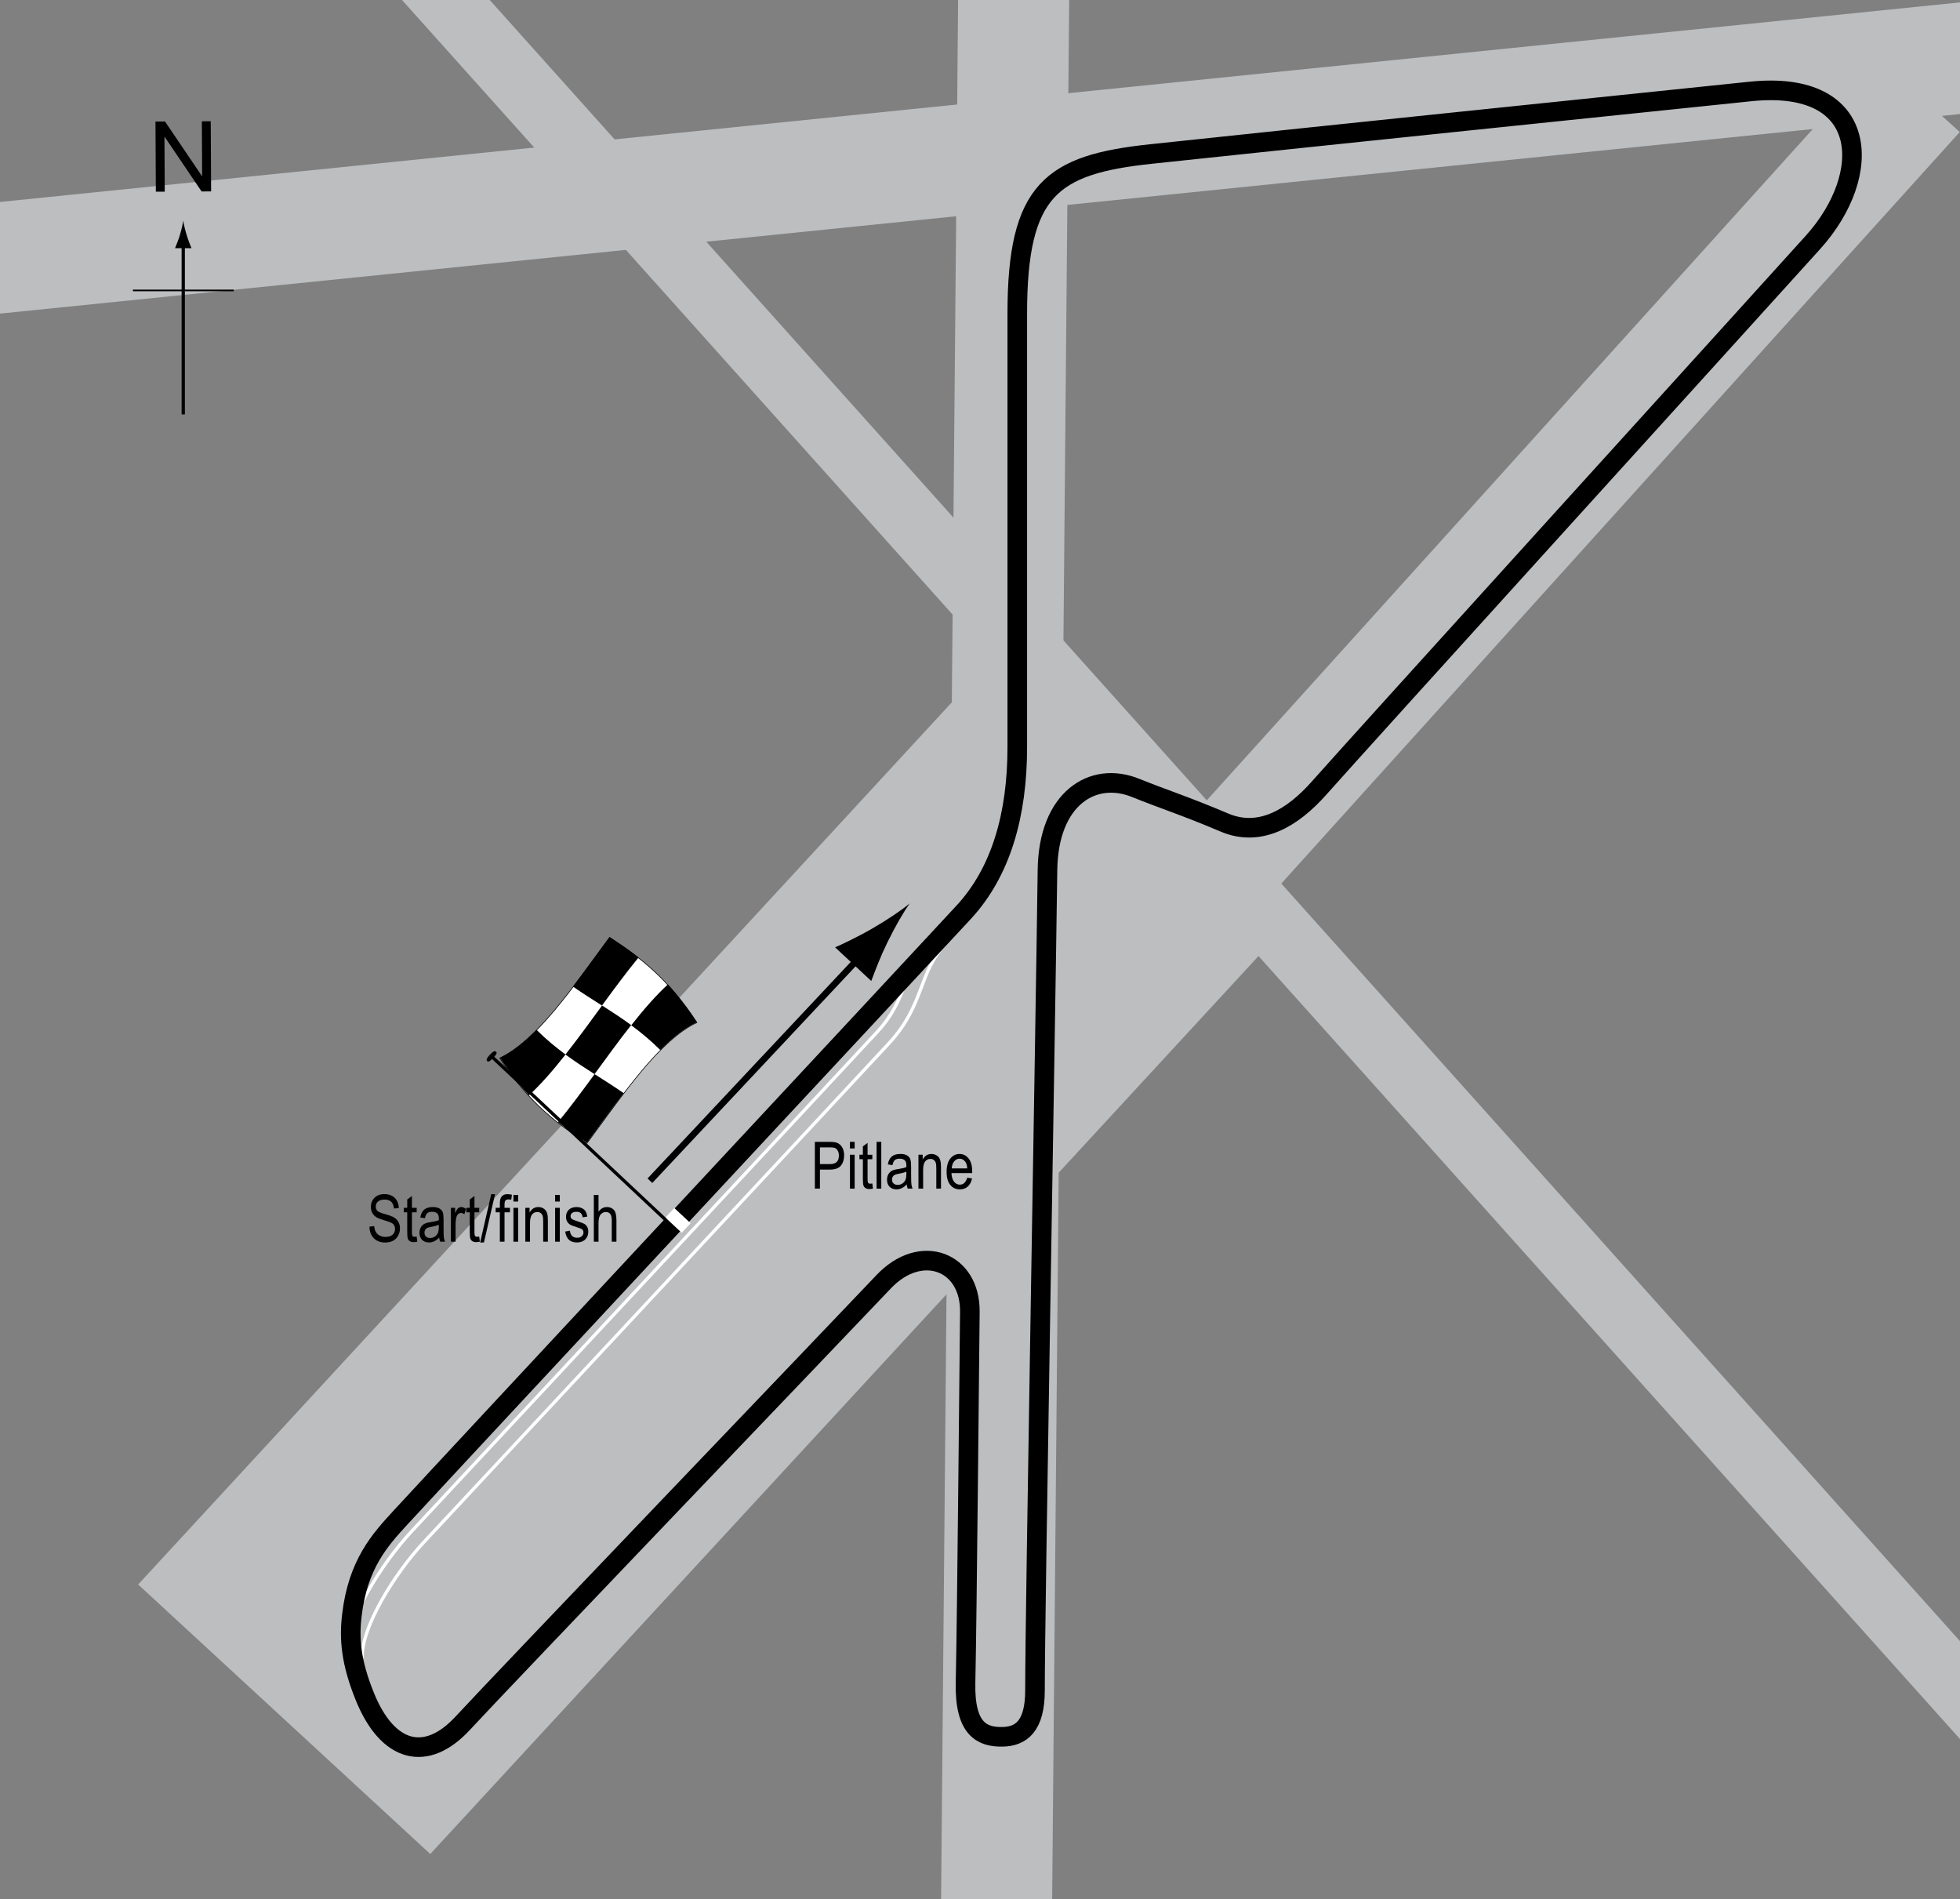 <?xml version="1.0" encoding="UTF-8"?> <!-- Generator: Adobe Illustrator 14.0.0, SVG Export Plug-In . SVG Version: 6.00 Build 43363) --> <svg xmlns="http://www.w3.org/2000/svg" xmlns:xlink="http://www.w3.org/1999/xlink" version="1.1" x="0px" y="0px" width="300px" height="290.673px" viewBox="0 0 300 290.673" xml:space="preserve"><rect x="0" y="0" width="300" height="290.673" fill="#808080" stroke="none"/> <g id="Sideroads"> <line fill="none" stroke="#BCBEC0" stroke-width="17" x1="155.313" y1="-18.134" x2="152.205" y2="328.498"></line> <line fill="none" stroke="#BCBEC0" stroke-width="17" x1="-9.454" y1="40.415" x2="306.09" y2="8.291"></line> <line fill="none" stroke="#BCBEC0" stroke-width="17" x1="178.111" y1="142.488" x2="293.655" y2="14.508"></line> <line fill="none" stroke="#BCBEC0" stroke-width="10" x1="304.536" y1="263.731" x2="63.604" y2="-5.181"></line> <rect x="78.644" y="95.367" transform="matrix(0.735 0.678 -0.678 0.735 159.122 -23.057)" fill="#BCBEC0" width="60.836" height="193.397"></rect> </g> <g id="Pitlane_copy"> <path fill="none" stroke="#FFFFFF" stroke-width="3" d="M54.193,253.864c-0.25-5.25,5.333-13.917,9.667-18.584 s65.417-70.083,71.333-76.5c5.113-5.546,4.167-10.167,8.417-15"></path> </g> <g id="Pitlane"> <path fill="none" stroke="#BCBEC0" stroke-width="2" d="M54.193,253.864c-0.25-5.25,5.333-13.917,9.667-18.584 s65.417-70.083,71.333-76.5c5.113-5.546,4.167-10.167,8.417-15"></path> </g> <g id="Circuit"> <path fill="none" stroke="#000000" stroke-width="3" d="M53.86,247.197c0.927-7.811,4.267-11.489,7.5-15 c8.75-9.5,80.548-86.499,86.188-92.625c5.639-6.125,8.159-14.818,8.159-25.243c0-25.083,0-44.884,0-66.336 c0-19.04,5.273-22.807,20.462-24.422c31.023-3.3,62.252-6.499,91.749-9.571c18.3-1.906,19.008,12.642,9.571,23.103 c-10.375,11.5-68.828,75.874-75.578,83.499c-4.097,4.627-9.088,7.592-14.521,5.28c-5.875-2.5-9.531-3.655-13.531-5.28 c-6.633-2.695-13.39,1.634-13.531,12.541c-0.33,25.413-1.928,114.208-1.911,125.539c0.009,5.532-2.139,7.101-5.02,7.135 c-3.006,0.036-5.76-1.084-5.61-8.251c0.249-11.805,0.547-48.012,0.66-56.766c0.101-7.735-7.462-10.685-13.202-4.62 c-6.625,7-58.745,61.392-64.384,67.52c-5.637,6.124-11.515,4.552-15-4C53.669,254.319,53.439,250.729,53.86,247.197z"></path> </g> <g id="Startline"> <line fill="none" stroke="#FFFFFF" stroke-width="2" x1="102.526" y1="185.614" x2="105.026" y2="187.947"></line> </g> <g id="Flag"> <g> <g> <path fill="#FFFFFF" stroke="#000000" stroke-width="0.1" d="M106.657,156.502c-5.604,2.621-11.207,10.867-16.811,18.468 c-4.45-2.884-8.901-6.174-13.351-13.011c5.604-2.621,11.208-10.868,16.813-18.469 C97.758,146.375,102.208,149.666,106.657,156.502z"></path> <path d="M86.562,161.391c-1.868,2.371-3.736,4.533-5.604,6.256c-1.483-1.606-2.967-3.49-4.45-5.768 c1.868-0.876,3.736-2.377,5.604-4.27C83.595,159.079,85.079,160.3,86.562,161.391z"></path> <path d="M95.459,167.304c-1.869,2.444-3.737,5.05-5.606,7.584c-1.483-0.961-2.967-1.967-4.45-3.135 c1.869-2.273,3.737-4.803,5.605-7.355C92.492,165.342,93.976,166.272,95.459,167.304z"></path> <path d="M96.604,156.89c-1.868,2.37-3.737,4.948-5.605,7.503c-1.483-0.946-2.967-1.907-4.451-3 c1.869-2.369,3.737-4.946,5.606-7.5C93.637,154.838,95.12,155.798,96.604,156.89z"></path> <path d="M106.675,156.449c-1.869,0.87-3.738,2.366-5.607,4.256c-1.483-1.473-2.966-2.696-4.449-3.789 c1.869-2.369,3.737-4.528,5.605-6.247C103.708,152.278,105.191,154.167,106.675,156.449z"></path> <path d="M97.743,146.537c-1.869,2.275-3.737,4.805-5.605,7.359c-1.483-0.944-2.967-1.875-4.45-2.907 c1.869-2.443,3.738-5.049,5.607-7.583C94.777,144.366,96.26,145.371,97.743,146.537z"></path> </g> </g> <line fill="#FFFFFF" stroke="#000000" stroke-width="0.5" x1="75.069" y1="161.518" x2="101.872" y2="186.683"></line> <path d="M75.924,160.974c0.143,0.131,0.186,0.28-0.417,0.924c-0.604,0.64-0.786,0.641-0.93,0.512 c-0.141-0.136-0.186-0.353,0.417-0.994C75.597,160.774,75.782,160.837,75.924,160.974z"></path> <g> <line fill="none" stroke="#000000" x1="99.476" y1="180.708" x2="132.323" y2="145.708"></line> <path d="M135.861,144.164c-1.142,2.323-1.736,3.974-2.507,5.974l-5.535-5.155c0.731-0.291,3.545-1.622,5.78-2.926 c2.396-1.396,4.438-2.784,5.646-3.792C138.326,139.54,137.083,141.677,135.861,144.164z"></path> </g> </g> <g id="North"> <g> <g> <g> <line fill="none" stroke="#000000" stroke-width="0.5" x1="28.048" y1="63.423" x2="28.048" y2="37.14"></line> <path d="M27.536,35.959c-0.25,0.827-0.479,1.364-0.746,2.027h2.522c-0.113-0.237-0.496-1.2-0.746-2.027 c-0.268-0.885-0.45-1.687-0.516-2.207C27.985,34.273,27.803,35.075,27.536,35.959z"></path> </g> </g> </g> <line fill="none" stroke="#000000" stroke-width="0.25" x1="20.343" y1="44.449" x2="35.778" y2="44.449"></line> <g> <path d="M23.854,29.34l-0.057-10.737l1.458-0.008l5.685,8.4l-0.045-8.43l1.362-0.007l0.057,10.737l-1.458,0.008l-5.685-8.407 l0.045,8.438L23.854,29.34z"></path> </g> </g> <g id="Labels"> <g> <path d="M124.724,181.917v-7.158h2.212c0.521,0,0.905,0.046,1.152,0.137c0.339,0.124,0.608,0.353,0.811,0.688 s0.303,0.747,0.303,1.235c0,0.645-0.164,1.171-0.493,1.577s-0.896,0.61-1.704,0.61H125.5v2.91H124.724z M125.5,178.162h1.519 c0.479,0,0.828-0.108,1.05-0.324c0.222-0.217,0.332-0.543,0.332-0.979c0-0.283-0.055-0.526-0.164-0.728 c-0.108-0.201-0.24-0.34-0.395-0.415c-0.155-0.075-0.435-0.112-0.838-0.112H125.5V178.162z"></path> <path d="M130.095,175.769v-1.011h0.718v1.011H130.095z M130.095,181.917v-5.186h0.718v5.186H130.095z"></path> <path d="M133.518,181.13l0.098,0.776c-0.198,0.052-0.378,0.078-0.537,0.078c-0.251,0-0.452-0.05-0.605-0.149 c-0.153-0.099-0.258-0.234-0.314-0.407c-0.058-0.173-0.086-0.517-0.086-1.03v-2.983h-0.527v-0.684h0.527v-1.284l0.718-0.527v1.812 h0.728v0.684h-0.728v3.032c0,0.279,0.021,0.461,0.063,0.542c0.062,0.117,0.178,0.176,0.347,0.176 C133.281,181.165,133.388,181.154,133.518,181.13z"></path> <path d="M134.172,181.917v-7.158h0.718v7.158H134.172z"></path> <path d="M138.786,181.277c-0.241,0.25-0.491,0.439-0.752,0.566s-0.53,0.19-0.811,0.19c-0.442,0-0.796-0.134-1.06-0.4 s-0.396-0.626-0.396-1.079c0-0.299,0.062-0.564,0.186-0.796s0.293-0.411,0.508-0.542s0.54-0.227,0.977-0.288 c0.586-0.086,1.016-0.188,1.289-0.308l0.005-0.225c0-0.355-0.063-0.604-0.19-0.747c-0.179-0.208-0.454-0.313-0.825-0.313 c-0.335,0-0.586,0.069-0.752,0.208c-0.166,0.14-0.288,0.4-0.366,0.783l-0.708-0.117c0.101-0.557,0.305-0.962,0.613-1.216 c0.307-0.254,0.747-0.381,1.32-0.381c0.446,0,0.796,0.084,1.05,0.251c0.254,0.168,0.414,0.375,0.481,0.623 c0.066,0.248,0.1,0.609,0.1,1.084v1.172c0,0.82,0.016,1.337,0.047,1.551c0.03,0.213,0.092,0.42,0.183,0.622h-0.752 C138.857,181.738,138.809,181.525,138.786,181.277z M138.728,179.314c-0.264,0.131-0.656,0.24-1.177,0.332 c-0.303,0.053-0.515,0.111-0.635,0.178c-0.12,0.067-0.214,0.162-0.281,0.283c-0.066,0.123-0.1,0.264-0.1,0.423 c0,0.247,0.076,0.445,0.229,0.593c0.153,0.148,0.364,0.223,0.635,0.223c0.257,0,0.491-0.066,0.7-0.2 c0.211-0.134,0.367-0.312,0.472-0.534c0.104-0.224,0.156-0.549,0.156-0.975V179.314z"></path> <path d="M140.578,181.917v-5.186h0.649v0.732c0.156-0.284,0.347-0.497,0.572-0.638c0.227-0.142,0.485-0.212,0.778-0.212 c0.227,0,0.438,0.045,0.631,0.134c0.193,0.09,0.35,0.207,0.468,0.352c0.119,0.146,0.207,0.334,0.266,0.564 s0.088,0.586,0.088,1.064v3.188h-0.718v-3.157c0-0.382-0.032-0.66-0.098-0.836s-0.167-0.313-0.305-0.408 c-0.139-0.097-0.299-0.145-0.481-0.145c-0.345,0-0.62,0.129-0.825,0.387c-0.205,0.257-0.308,0.698-0.308,1.324v2.835H140.578z"></path> <path d="M148.044,180.247l0.742,0.112c-0.124,0.553-0.348,0.971-0.671,1.252c-0.324,0.282-0.726,0.423-1.204,0.423 c-0.603,0-1.09-0.229-1.462-0.687c-0.373-0.457-0.56-1.117-0.56-1.979c0-0.896,0.188-1.578,0.563-2.048 c0.377-0.471,0.853-0.706,1.429-0.706c0.55,0,1.009,0.231,1.377,0.693s0.552,1.132,0.552,2.007l-0.005,0.234h-3.174 c0.029,0.582,0.164,1.021,0.405,1.318s0.534,0.444,0.879,0.444C147.456,181.311,147.832,180.957,148.044,180.247z M145.676,178.826h2.373c-0.032-0.449-0.129-0.785-0.288-1.006c-0.231-0.322-0.525-0.483-0.884-0.483 c-0.322,0-0.598,0.134-0.825,0.403C145.824,178.007,145.698,178.371,145.676,178.826z"></path> </g> <g> <path d="M56.545,187.738l0.732-0.078c0.039,0.395,0.128,0.701,0.266,0.921c0.139,0.22,0.337,0.396,0.594,0.53 c0.257,0.133,0.547,0.199,0.869,0.199c0.462,0,0.821-0.112,1.076-0.338c0.256-0.227,0.384-0.52,0.384-0.88 c0-0.211-0.046-0.396-0.14-0.553c-0.092-0.157-0.232-0.286-0.42-0.388c-0.187-0.101-0.591-0.242-1.213-0.427 c-0.554-0.165-0.947-0.329-1.182-0.495s-0.417-0.377-0.547-0.633s-0.195-0.545-0.195-0.867c0-0.579,0.188-1.053,0.562-1.42 c0.374-0.368,0.879-0.553,1.514-0.553c0.437,0,0.817,0.087,1.146,0.26c0.326,0.172,0.58,0.42,0.762,0.742 c0.18,0.322,0.277,0.701,0.29,1.137l-0.747,0.068c-0.039-0.465-0.178-0.811-0.418-1.035c-0.238-0.225-0.575-0.336-1.008-0.336 c-0.439,0-0.774,0.098-1.006,0.295s-0.347,0.451-0.347,0.764c0,0.29,0.085,0.515,0.254,0.674c0.169,0.16,0.55,0.321,1.143,0.484 c0.579,0.16,0.985,0.3,1.22,0.418c0.358,0.183,0.628,0.423,0.811,0.721c0.183,0.297,0.274,0.652,0.274,1.065 c0,0.409-0.096,0.782-0.288,1.119s-0.453,0.593-0.783,0.769c-0.331,0.176-0.729,0.264-1.194,0.264 c-0.726,0-1.305-0.219-1.735-0.654C56.785,189.075,56.562,188.484,56.545,187.738z"></path> <path d="M63.776,189.257l0.098,0.775c-0.198,0.053-0.378,0.078-0.537,0.078c-0.251,0-0.452-0.049-0.605-0.148 s-0.258-0.235-0.315-0.408c-0.057-0.172-0.085-0.516-0.085-1.029v-2.984h-0.527v-0.684h0.527v-1.283l0.718-0.527v1.811h0.728 v0.684h-0.728v3.033c0,0.279,0.021,0.46,0.063,0.541c0.062,0.117,0.178,0.176,0.347,0.176 C63.54,189.291,63.646,189.28,63.776,189.257z"></path> <path d="M67.224,189.404c-0.241,0.25-0.491,0.439-0.752,0.566s-0.53,0.189-0.811,0.189c-0.442,0-0.796-0.133-1.06-0.4 c-0.264-0.267-0.396-0.626-0.396-1.078c0-0.3,0.062-0.565,0.186-0.797c0.124-0.23,0.293-0.411,0.508-0.541 c0.215-0.131,0.54-0.227,0.977-0.289c0.586-0.086,1.016-0.188,1.289-0.307l0.005-0.225c0-0.355-0.063-0.604-0.19-0.748 c-0.179-0.208-0.454-0.313-0.825-0.313c-0.335,0-0.586,0.07-0.752,0.209s-0.288,0.4-0.366,0.783l-0.708-0.117 c0.101-0.557,0.305-0.963,0.613-1.217c0.307-0.254,0.747-0.381,1.32-0.381c0.446,0,0.796,0.084,1.05,0.252 s0.414,0.375,0.481,0.623c0.066,0.247,0.1,0.608,0.1,1.084v1.172c0,0.82,0.016,1.336,0.047,1.55 c0.03,0.214,0.092,0.421,0.183,0.622H67.37C67.295,189.864,67.246,189.651,67.224,189.404z M67.165,187.441 c-0.264,0.13-0.656,0.24-1.177,0.332c-0.303,0.052-0.515,0.111-0.635,0.178s-0.214,0.161-0.281,0.283 c-0.066,0.122-0.1,0.263-0.1,0.422c0,0.248,0.076,0.445,0.229,0.594s0.364,0.223,0.635,0.223c0.257,0,0.491-0.067,0.7-0.201 c0.211-0.133,0.367-0.311,0.472-0.534s0.156-0.548,0.156-0.974V187.441z"></path> <path d="M69.016,190.042v-5.186h0.649v0.787c0.166-0.365,0.318-0.607,0.456-0.726c0.139-0.118,0.294-0.179,0.467-0.179 c0.241,0,0.486,0.095,0.737,0.283l-0.244,0.816c-0.179-0.127-0.354-0.191-0.522-0.191c-0.153,0-0.293,0.055-0.42,0.162 s-0.217,0.257-0.269,0.449c-0.091,0.335-0.137,0.691-0.137,1.068v2.715H69.016z"></path> <path d="M73.347,189.257l0.098,0.775c-0.198,0.053-0.378,0.078-0.537,0.078c-0.251,0-0.452-0.049-0.605-0.148 s-0.258-0.235-0.315-0.408c-0.057-0.172-0.085-0.516-0.085-1.029v-2.984h-0.527v-0.684h0.527v-1.283l0.718-0.527v1.811h0.728 v0.684h-0.728v3.033c0,0.279,0.021,0.46,0.063,0.541c0.062,0.117,0.178,0.176,0.347,0.176 C73.11,189.291,73.217,189.28,73.347,189.257z"></path> <path d="M73.489,190.16l1.7-7.396h0.586l-1.705,7.396H73.489z"></path> <path d="M76.506,190.042v-4.502h-0.64v-0.684h0.64v-0.551c0-0.407,0.042-0.713,0.127-0.916s0.215-0.359,0.39-0.467 s0.394-0.16,0.658-0.16c0.206,0,0.431,0.03,0.676,0.092l-0.107,0.762c-0.149-0.032-0.291-0.049-0.425-0.049 c-0.215,0-0.369,0.057-0.461,0.169c-0.094,0.112-0.14,0.326-0.14,0.642v0.479h0.83v0.684h-0.83v4.502H76.506z"></path> <path d="M78.586,183.896v-1.012h0.718v1.012H78.586z M78.586,190.042v-5.186h0.718v5.186H78.586z"></path> <path d="M80.407,190.042v-5.186h0.649v0.732c0.156-0.284,0.347-0.497,0.572-0.638c0.227-0.142,0.485-0.212,0.778-0.212 c0.227,0,0.438,0.045,0.631,0.135s0.35,0.207,0.468,0.352c0.119,0.145,0.207,0.333,0.266,0.564 c0.059,0.23,0.088,0.586,0.088,1.064v3.188h-0.718v-3.157c0-0.382-0.032-0.659-0.098-0.836c-0.065-0.176-0.167-0.312-0.306-0.408 c-0.138-0.097-0.298-0.144-0.48-0.144c-0.345,0-0.62,0.129-0.825,0.386s-0.308,0.698-0.308,1.325v2.834H80.407z"></path> <path d="M84.968,183.896v-1.012h0.718v1.012H84.968z M84.968,190.042v-5.186h0.718v5.186H84.968z"></path> <path d="M86.511,188.49l0.718-0.137c0.042,0.367,0.157,0.639,0.346,0.816c0.188,0.18,0.438,0.268,0.75,0.268 c0.313,0,0.554-0.076,0.724-0.231c0.171-0.155,0.256-0.351,0.256-0.589c0-0.205-0.073-0.364-0.22-0.479 c-0.101-0.078-0.345-0.176-0.732-0.293c-0.56-0.172-0.935-0.318-1.123-0.439c-0.188-0.12-0.335-0.281-0.439-0.482 c-0.104-0.202-0.156-0.432-0.156-0.689c0-0.442,0.142-0.802,0.425-1.078c0.283-0.277,0.676-0.416,1.177-0.416 c0.315,0,0.594,0.058,0.832,0.172c0.24,0.113,0.423,0.267,0.55,0.459c0.127,0.191,0.215,0.467,0.264,0.824l-0.703,0.117 c-0.065-0.566-0.373-0.85-0.923-0.85c-0.313,0-0.545,0.063-0.698,0.188s-0.229,0.285-0.229,0.479c0,0.191,0.073,0.343,0.22,0.453 c0.089,0.064,0.35,0.168,0.783,0.311c0.597,0.189,0.982,0.341,1.157,0.453s0.312,0.266,0.409,0.46 c0.097,0.194,0.146,0.425,0.146,0.692c0,0.495-0.157,0.896-0.471,1.203c-0.314,0.307-0.743,0.459-1.287,0.459 C87.265,190.16,86.674,189.603,86.511,188.49z"></path> <path d="M90.891,190.042v-7.158h0.718v2.568c0.169-0.237,0.36-0.416,0.573-0.534c0.214-0.118,0.449-0.179,0.706-0.179 c0.452,0,0.81,0.145,1.071,0.433c0.263,0.288,0.394,0.816,0.394,1.585v3.285h-0.718v-3.285c0-0.449-0.08-0.771-0.239-0.967 s-0.379-0.293-0.659-0.293c-0.313,0-0.578,0.125-0.799,0.375c-0.219,0.251-0.329,0.695-0.329,1.334v2.836H90.891z"></path> </g> </g> </svg> 